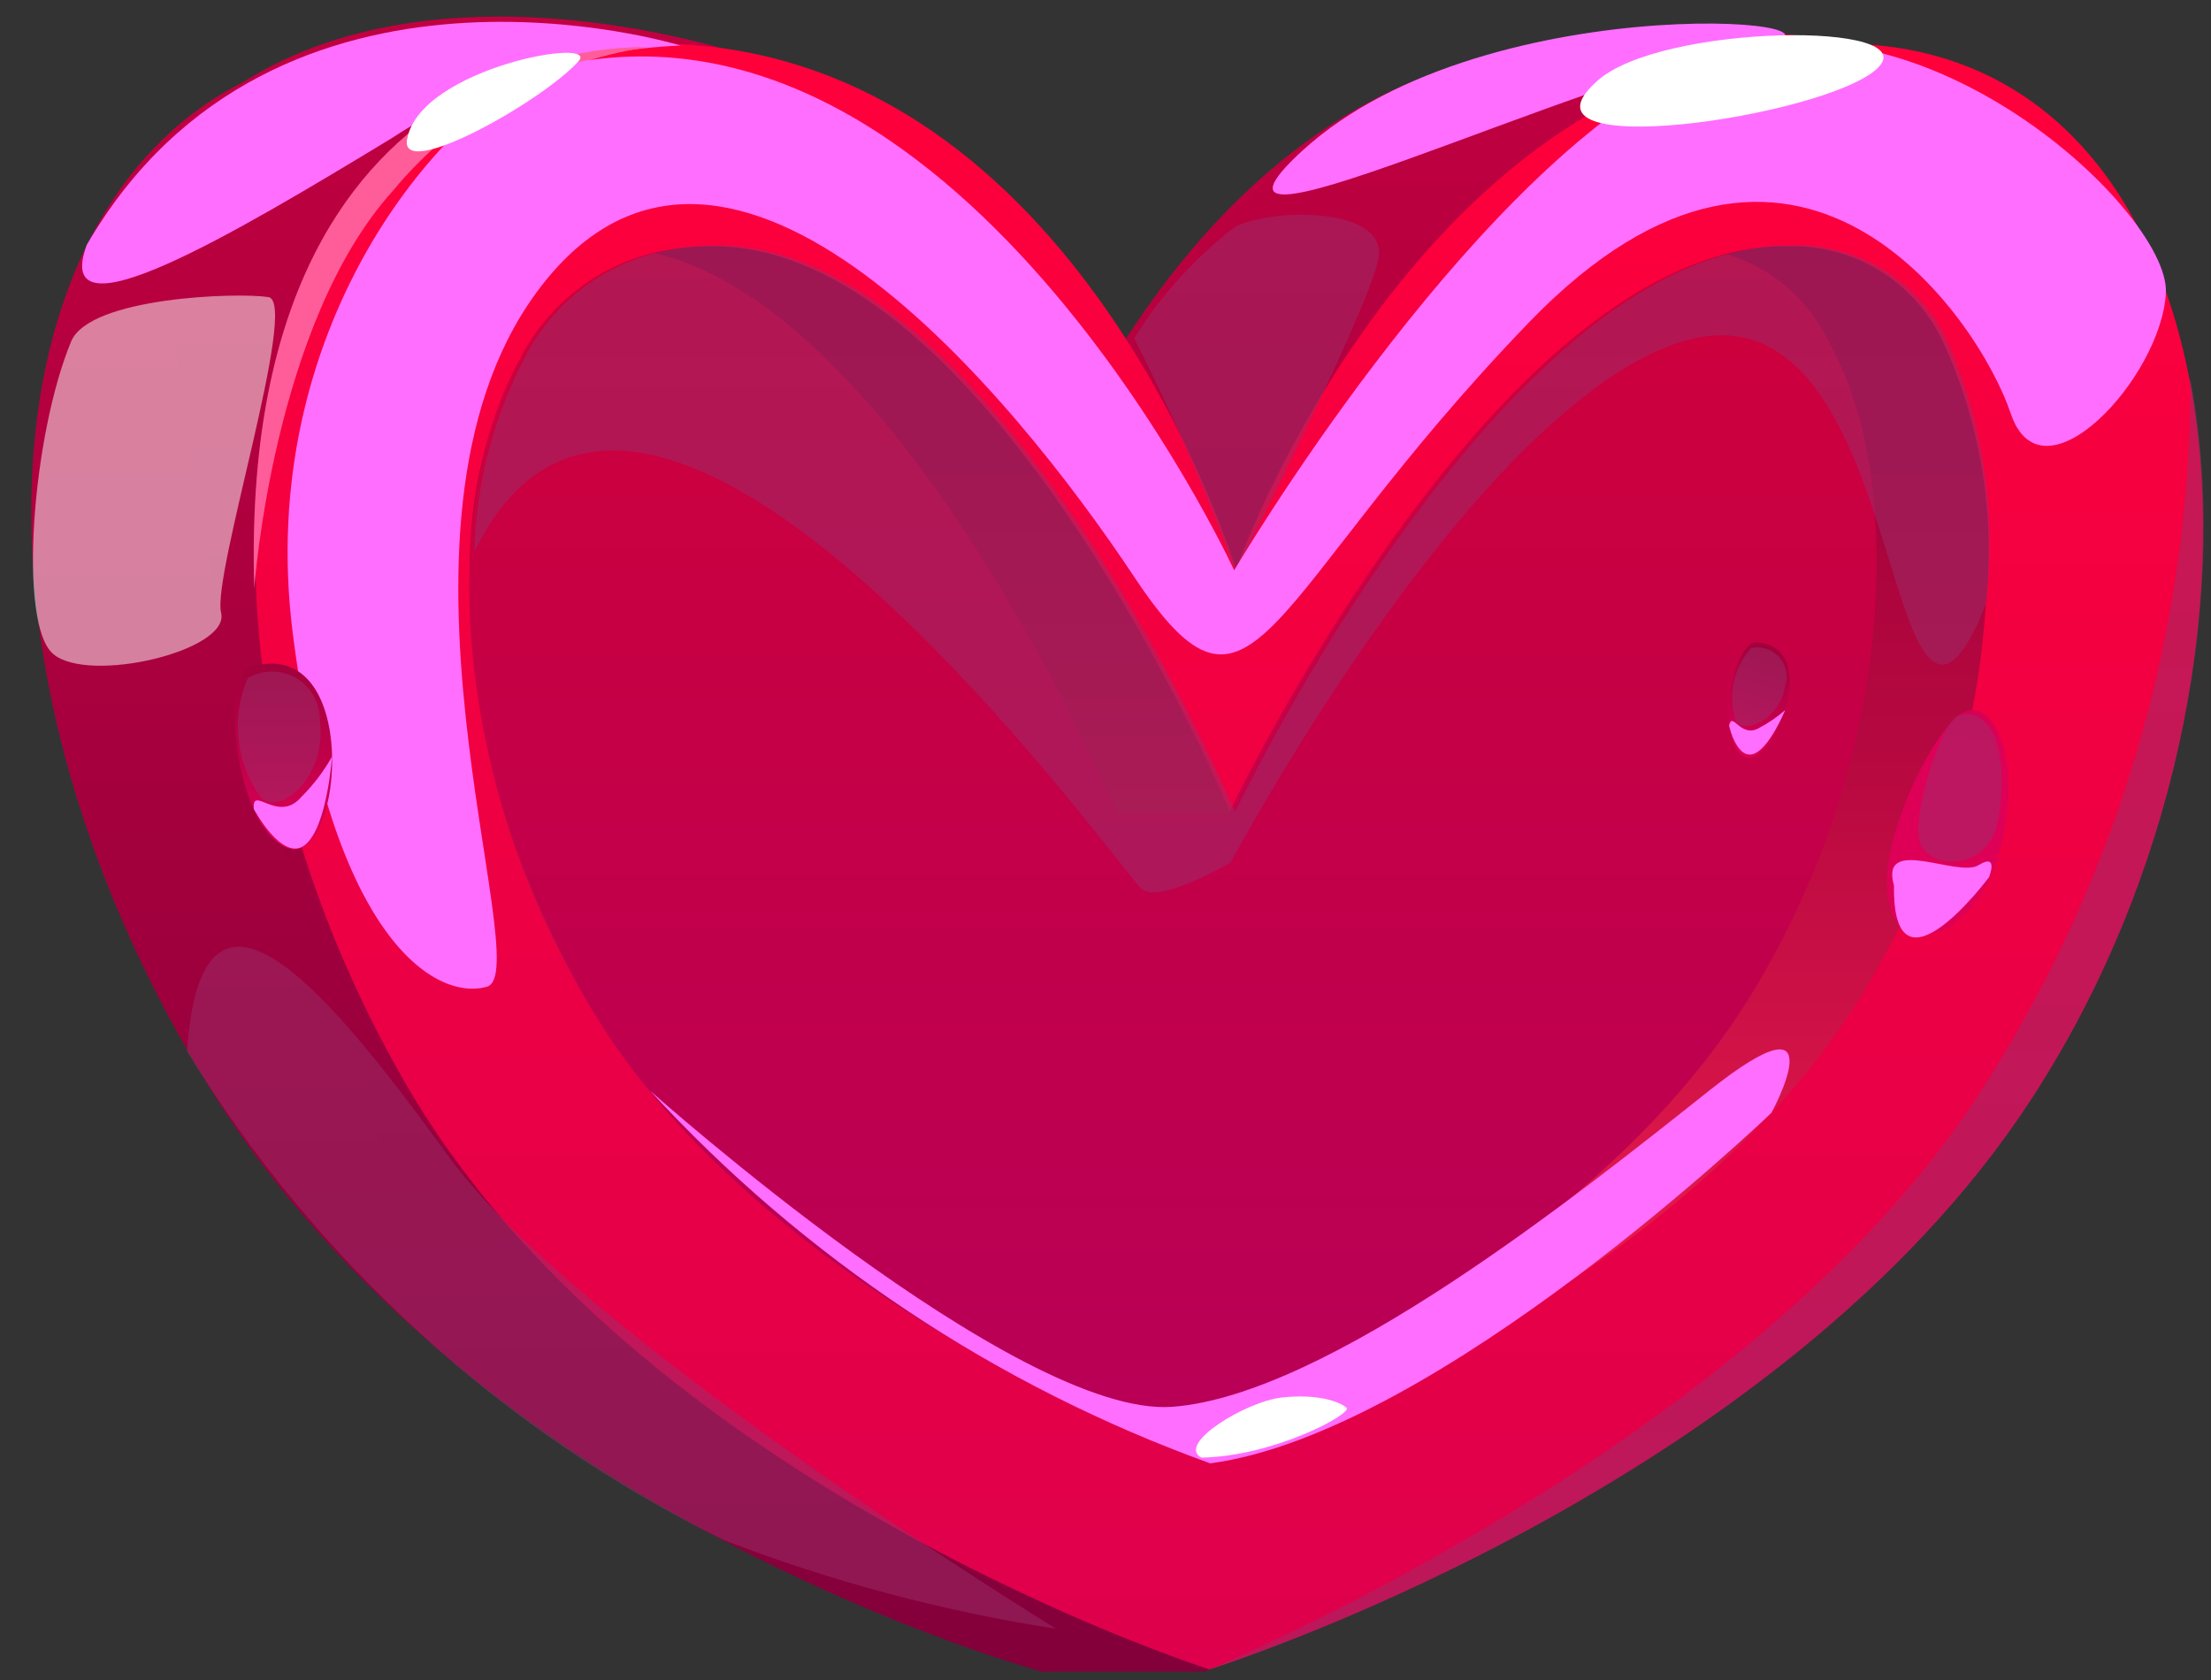 <svg width="50" height="38" viewBox="0 0 50 38" fill="none" xmlns="http://www.w3.org/2000/svg">
<rect x="0" y="0" width="50" height="38" fill="#333333" stroke="none"/>
<path d="M35.78 1.03C26.45 1.28 22.93 12.93 22.93 12.93C22.93 12.93 18.83 1.28 9.49 1.03C0.15 0.78 -2.19 13.25 4.65 24.45C10.65 34.35 23.56 37.81 23.56 37.81C23.56 37.81 37.56 34.2 41.8 24.45C46.11 14.41 45.15 0.78 35.78 1.03Z" fill="url(#paint0_linear_409_81)"/>
<path d="M23.53 37.81H27.28L43.85 1.41C43.85 1.41 37.85 -0.47 32.29 1.78C26.93 3.95 23.7 10.99 23.7 10.99L16.97 1.29C16.97 1.29 9.97 -1.18 5.28 2C0.82 5 8.66 26 8.66 26L23.53 37.81Z" fill="url(#paint1_linear_409_81)"/>
<path d="M46.221 24.41C40.741 33.35 28.131 37.51 27.351 37.76C27.351 37.76 14.351 33.62 9.111 24.4C2.821 13.4 5.761 0.74 15.111 0.99C24.461 1.24 27.951 12.88 27.951 12.88C27.951 12.88 32.041 1.24 41.391 0.99C45.941 0.87 48.63 4.07 49.501 8.52C50.431 13.28 49.321 19.41 46.221 24.41Z" fill="url(#paint2_linear_409_81)"/>
<path d="M44.91 13.64C44.711 16.777 43.75 19.818 42.11 22.5C38.34 28.64 30.04 32.11 27.37 33.1L26.13 32.61C22.78 31.19 16.29 27.88 13.25 22.61C11.428 19.556 10.519 16.044 10.63 12.49C10.671 10.939 11.071 9.419 11.8 8.05C12.106 7.471 12.532 6.963 13.049 6.562C13.566 6.16 14.163 5.873 14.8 5.72C15.219 5.617 15.649 5.567 16.08 5.57H16.25C20.76 5.69 24.75 12.21 26.65 15.91C27.4 17.37 27.83 18.39 27.83 18.39C27.83 18.39 33.14 7.2 39.1 5.73C39.473 5.633 39.855 5.579 40.24 5.57H40.39C41.121 5.54 41.845 5.725 42.472 6.102C43.099 6.479 43.603 7.031 43.92 7.69C44.782 9.547 45.124 11.604 44.91 13.64Z" fill="url(#paint3_linear_409_81)"/>
<path d="M39.6 22.5C36.31 27.86 29.6 31.19 26.13 32.61C22.78 31.19 16.29 27.88 13.25 22.61C9.88 16.7 10.14 10.92 11.8 8.05C12.106 7.471 12.532 6.963 13.049 6.561C13.567 6.16 14.164 5.873 14.8 5.72C20.53 7.1 25.27 18.41 25.27 18.41H27.78C27.78 18.41 33.09 7.22 39.05 5.75C39.555 5.902 40.021 6.158 40.419 6.503C40.817 6.848 41.138 7.273 41.36 7.75C43.09 10.74 42.9 17.13 39.6 22.5Z" fill="url(#paint4_linear_409_81)"/>
<g style="mix-blend-mode:multiply" opacity="0.5">
<path d="M44.91 13.64C44.6 14.48 44.24 15.05 43.91 15.03C42.531 14.95 42.43 6.03 37.76 7.82C33.09 9.61 27.83 19.51 27.83 19.51C27.83 19.51 26.25 20.43 25.83 20.12C25.41 19.81 14.63 4.54 10.73 12.47C10.771 10.919 11.171 9.399 11.9 8.03C12.206 7.451 12.632 6.943 13.149 6.542C13.667 6.14 14.264 5.853 14.9 5.7C15.319 5.597 15.749 5.547 16.18 5.55H16.351C20.86 5.67 24.85 12.19 26.75 15.89C27.5 17.35 27.93 18.37 27.93 18.37C27.93 18.37 33.24 7.18 39.2 5.71C39.573 5.613 39.956 5.559 40.34 5.55H40.49C41.221 5.52 41.945 5.705 42.572 6.082C43.2 6.459 43.703 7.011 44.02 7.67C44.852 9.543 45.16 11.606 44.91 13.64Z" fill="#9A2E69"/>
</g>
<g style="mix-blend-mode:soft-light">
<path d="M14.7 24.67C14.7 24.67 23.01 32.09 26.52 31.82C30.03 31.55 35.68 27.03 38.65 24.67C41.62 22.31 40.06 25.17 40.06 25.17C40.06 25.17 32.53 32.41 27.37 33.1C22.529 31.353 18.182 28.461 14.7 24.67Z" fill="#FF6EFF"/>
</g>
<g style="mix-blend-mode:soft-light">
<path d="M1.961 5.54C1.151 7.74 5.211 5.34 8.851 3.13C10.803 1.856 13.062 1.131 15.391 1.03C15.391 1.03 6.221 -1.8 1.961 5.54Z" fill="#FF6EFF"/>
</g>
<path d="M5.75 13.31C5.75 13.31 6.17 7.31 8.89 4.31C10.34 2.561 12.384 1.407 14.63 1.07C14.63 1.07 5.36 0.59 5.75 13.31Z" fill="#FF5D99"/>
<g style="mix-blend-mode:soft-light">
<path d="M29.45 3.41C26.18 6.41 35.77 1.68 39.52 1.09C43.27 0.5 33.68 -0.47 29.45 3.41Z" fill="#FF6EFF"/>
</g>
<g style="mix-blend-mode:multiply" opacity="0.5">
<path d="M16.38 34.84C18.802 35.773 21.316 36.444 23.88 36.84C23.88 36.84 13.06 30.2 10.13 26.14C7.2 22.08 4.55 19.14 4.23 23.78C7.149 28.545 11.363 32.381 16.38 34.84Z" fill="#9A2E69"/>
</g>
<g style="mix-blend-mode:multiply" opacity="0.5">
<path d="M27.94 12.93C27.94 12.93 30.94 7.04 31.17 5.86C31.4 4.68 28.84 4.7 27.94 5.12C27.032 5.819 26.256 6.676 25.65 7.65C26.519 9.362 27.284 11.126 27.94 12.93Z" fill="#9A2E69"/>
</g>
<g style="mix-blend-mode:multiply" opacity="0.5">
<path d="M46.221 24.41C40.741 33.35 28.131 37.51 27.351 37.76C28.091 37.45 40.041 32.36 44.941 24.45C47.952 19.698 49.545 14.186 49.531 8.56C50.431 13.28 49.321 19.41 46.221 24.41Z" fill="#9A2E69"/>
</g>
<g style="mix-blend-mode:soft-light" opacity="0.5">
<path d="M1.61 7.72C2.03 6.72 5.37 6.61 6.07 6.72C6.77 6.83 4.79 13 5 13.86C5.21 14.72 2 15.48 1.2 14.79C0.4 14.1 0.73 9.84 1.61 7.72Z" fill="white"/>
</g>
<g style="mix-blend-mode:soft-light">
<path d="M12.32 1.56C9.97 2.56 5.75 7.44 6.62 14.32C7.49 21.2 9.83 22.65 11.01 22.32C12.19 21.99 8.11 11.62 12.32 6.37C16.53 1.12 22.92 8.94 25.65 13.05C28.38 17.16 28.54 13.55 34.58 7.29C40.62 1.03 44.76 7.23 45.47 9.35C46.18 11.47 48.89 8.52 48.98 6.62C49.07 4.72 42.93 -0.96 37.98 1.62C33.03 4.2 27.91 12.9 27.91 12.9C27.91 12.9 21.58 -0.85 12.32 1.56Z" fill="#FF6EFF"/>
</g>
<path d="M27.17 32.97C26.59 32.67 28.17 31.7 28.99 31.61C29.81 31.52 30.3 31.71 30.45 31.84C30.6 31.97 28.82 32.94 27.17 32.97Z" fill="white"/>
<path d="M36.11 1.84C34.02 3.71 41.25 2.65 42.44 1.56C43.63 0.47 37.53 0.53 36.11 1.84Z" fill="white"/>
<path d="M9.21 3.13C8.98 4.13 12.21 2.33 13.07 1.4C13.65 0.81 9.53 1.52 9.21 3.13Z" fill="white"/>
<path d="M42.67 19.93C42.67 18.62 43.88 16.19 44.52 16.07C45.16 15.95 45.74 17.29 45.21 19.29C44.68 21.29 42.66 21.95 42.67 19.93Z" fill="url(#paint5_linear_409_81)"/>
<g style="mix-blend-mode:multiply" opacity="0.5">
<path d="M44.311 16.17C43.921 16.26 43.211 18.44 43.421 19.06C43.631 19.68 44.961 19.71 45.181 18.58C45.401 17.45 45.231 15.98 44.311 16.17Z" fill="#9A2E69"/>
</g>
<g style="mix-blend-mode:soft-light">
<path d="M42.831 20.03C42.501 18.88 44.271 19.86 44.741 19.57C45.211 19.28 44.981 19.84 44.981 19.84C44.981 19.84 42.791 22.78 42.831 20.03Z" fill="#FF6EFF"/>
</g>
<path d="M5.72 15.07C4.9 15.3 5.38 18.93 6.57 19.2C7.76 19.47 8.16 14.41 5.72 15.07Z" fill="url(#paint6_linear_409_81)"/>
<g style="mix-blend-mode:multiply" opacity="0.5">
<path d="M5.601 15.34C5.414 15.778 5.344 16.256 5.397 16.729C5.449 17.202 5.623 17.654 5.901 18.04C6.331 18.47 7.411 17.57 7.231 16.26C7.229 16.07 7.177 15.884 7.081 15.721C6.984 15.557 6.847 15.422 6.681 15.329C6.516 15.236 6.329 15.188 6.139 15.19C5.95 15.191 5.764 15.243 5.601 15.34Z" fill="#9A2E69"/>
</g>
<g style="mix-blend-mode:soft-light">
<path d="M5.74 18.3C5.69 17.73 6.29 18.65 6.82 18.02C7.091 17.75 7.323 17.444 7.51 17.11C7.51 17.06 7.41 18.7 6.9 19.11C6.39 19.52 5.74 18.3 5.74 18.3Z" fill="#FF6EFF"/>
</g>
<path d="M39.711 14.53C39.191 14.53 38.781 16.71 39.421 17.1C40.061 17.49 41.271 14.61 39.711 14.53Z" fill="url(#paint7_linear_409_81)"/>
<g style="mix-blend-mode:multiply" opacity="0.5">
<path d="M39.6 14.66C39.406 14.878 39.272 15.143 39.211 15.428C39.149 15.714 39.163 16.011 39.251 16.29C39.42 16.63 40.251 16.29 40.37 15.51C40.407 15.399 40.413 15.281 40.389 15.167C40.365 15.053 40.311 14.947 40.233 14.861C40.154 14.775 40.055 14.71 39.944 14.675C39.833 14.64 39.714 14.634 39.6 14.66Z" fill="#9A2E69"/>
</g>
<g style="mix-blend-mode:soft-light">
<path d="M39.101 16.41C39.181 16.07 39.361 16.72 39.791 16.46C39.999 16.35 40.194 16.216 40.371 16.06C40.371 16.06 40.001 16.97 39.631 17.06C39.261 17.15 39.101 16.41 39.101 16.41Z" fill="#FF6EFF"/>
</g>
<defs>
<linearGradient id="paint0_linear_409_81" x1="22.48" y1="37.81" x2="22.48" y2="1.03" gradientUnits="userSpaceOnUse">
<stop stop-color="#83003B"/>
<stop offset="1" stop-color="#C20040"/>
</linearGradient>
<linearGradient id="paint1_linear_409_81" x1="23.88" y1="37.81" x2="23.88" y2="0.34" gradientUnits="userSpaceOnUse">
<stop stop-color="#83003B"/>
<stop offset="1" stop-color="#C20040"/>
</linearGradient>
<linearGradient id="paint2_linear_409_81" x1="27.78" y1="37.8" x2="27.78" y2="1.03" gradientUnits="userSpaceOnUse">
<stop stop-color="#DE004C"/>
<stop offset="1" stop-color="#FF003B"/>
</linearGradient>
<linearGradient id="paint3_linear_409_81" x1="27.77" y1="33.1" x2="27.77" y2="5.54" gradientUnits="userSpaceOnUse">
<stop stop-color="#FF2352"/>
<stop offset="0.07" stop-color="#F41F4F"/>
<stop offset="0.34" stop-color="#D01247"/>
<stop offset="0.59" stop-color="#B60840"/>
<stop offset="0.82" stop-color="#A7023C"/>
<stop offset="1" stop-color="#A1003B"/>
</linearGradient>
<linearGradient id="paint4_linear_409_81" x1="26.52" y1="32.61" x2="26.52" y2="5.69" gradientUnits="userSpaceOnUse">
<stop stop-color="#B80057"/>
<stop offset="1" stop-color="#CE003B"/>
</linearGradient>
<linearGradient id="paint5_linear_409_81" x1="44.391" y1="16.721" x2="45.016" y2="11.563" gradientUnits="userSpaceOnUse">
<stop stop-color="#DE0057"/>
<stop offset="1" stop-color="#A1003B"/>
</linearGradient>
<linearGradient id="paint6_linear_409_81" x1="6.41" y1="19.21" x2="6.41" y2="15.01" gradientUnits="userSpaceOnUse">
<stop stop-color="#DE0057"/>
<stop offset="1" stop-color="#A1003B"/>
</linearGradient>
<linearGradient id="paint7_linear_409_81" x1="39.321" y1="17.131" x2="40.127" y2="14.691" gradientUnits="userSpaceOnUse">
<stop stop-color="#DE0057"/>
<stop offset="1" stop-color="#A1003B"/>
</linearGradient>
</defs>
</svg>
